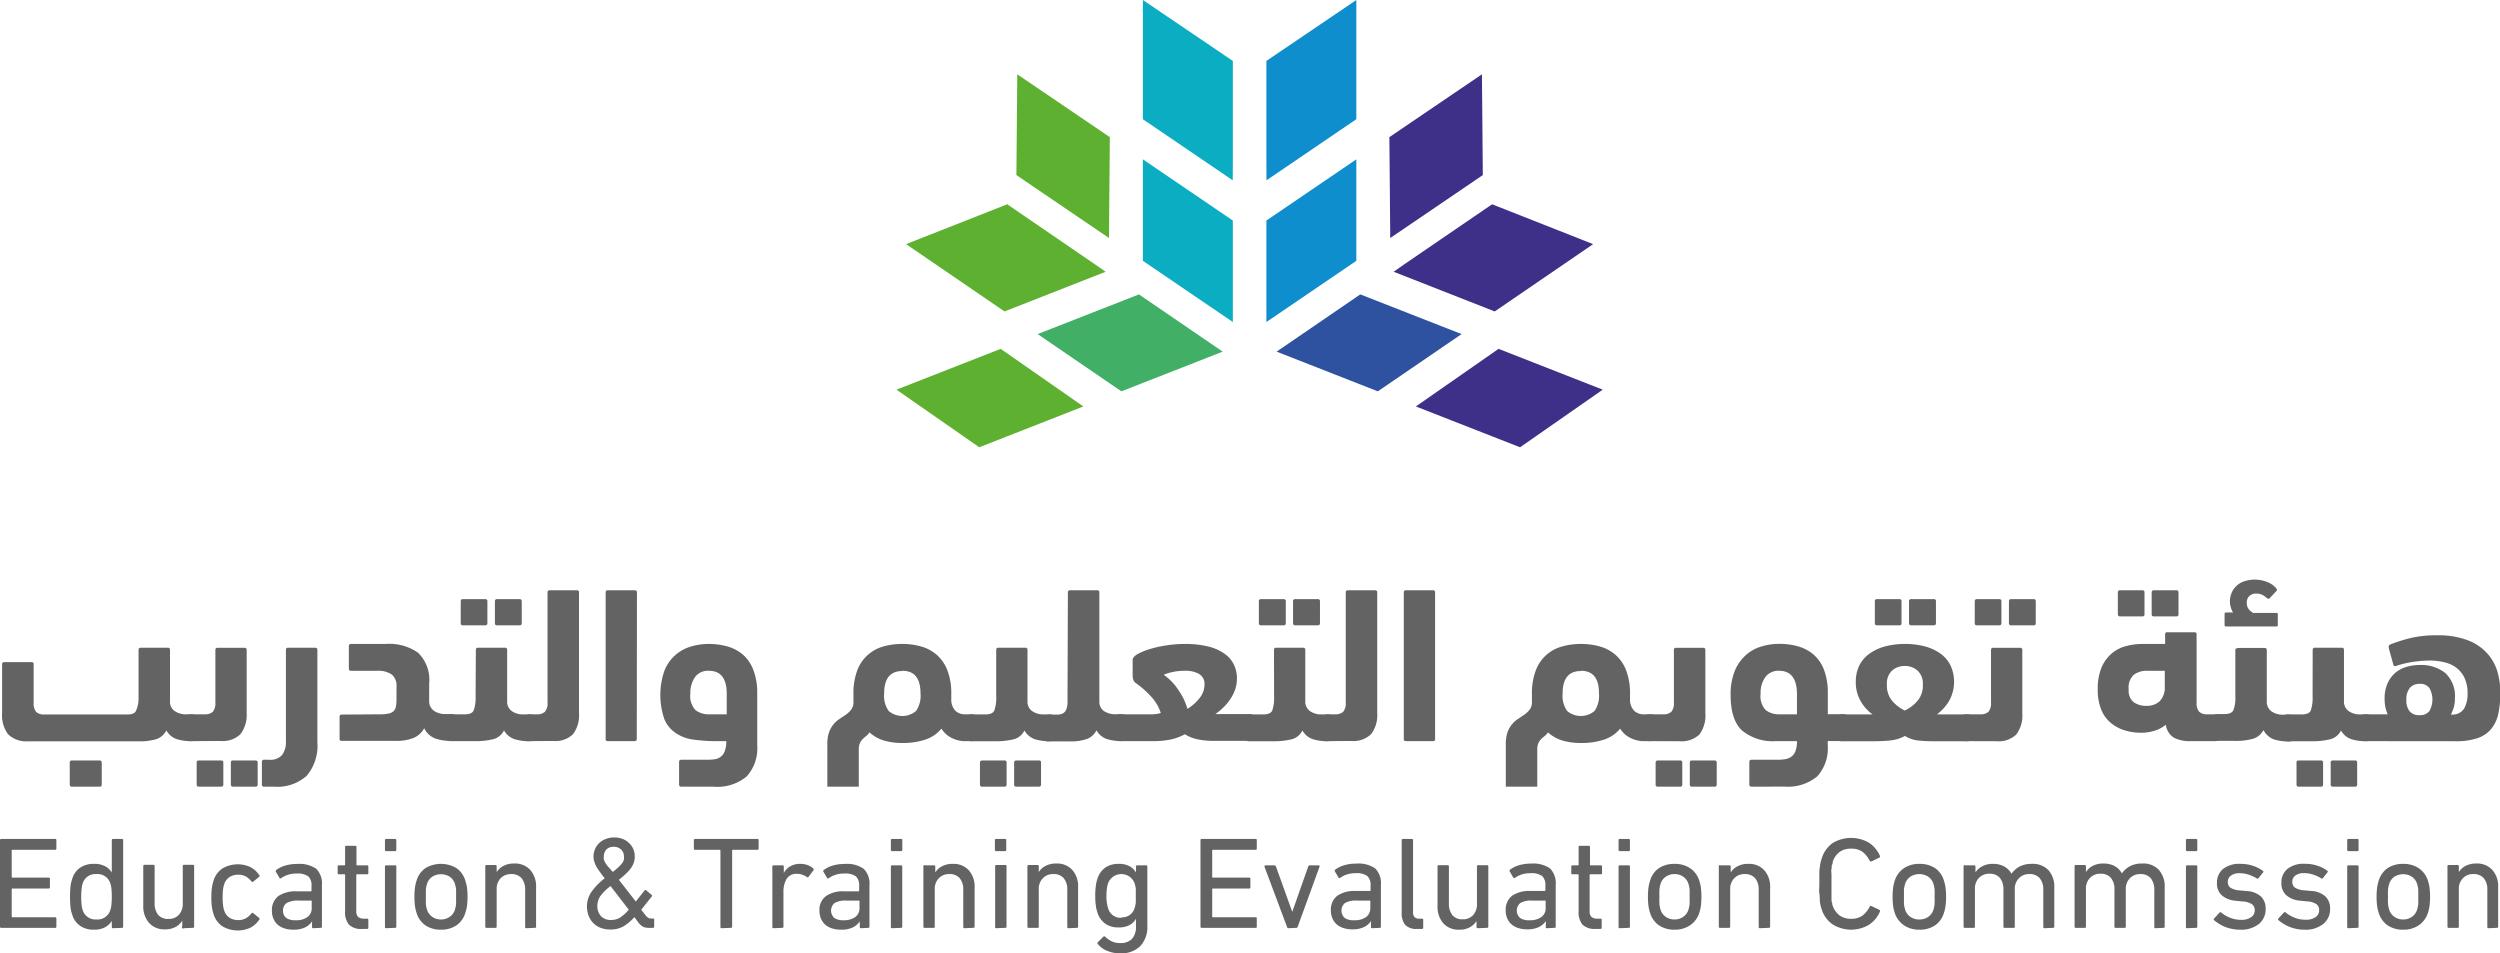 <svg id="Layer_1" data-name="Layer 1" xmlns="http://www.w3.org/2000/svg" viewBox="0 0 286.01 109.06"><defs><style>.cls-1{fill:#3e3089;}.cls-2{fill:#0f8ecd;}.cls-3{fill:#2f52a0;}.cls-4{fill:#5eb130;}.cls-5{fill:#0badc2;}.cls-6{fill:#41af66;}.cls-7{fill:#646363;}</style></defs><title>logo</title><polygon class="cls-1" points="169.54 8.5 158.95 15.69 159.05 27.23 169.64 20.03 169.54 8.5"/><polygon class="cls-2" points="144.88 36.84 155.17 29.84 155.17 18.23 144.88 25.23 144.88 36.84"/><polygon class="cls-2" points="155.17 0 144.88 6.97 144.88 19.07 144.89 20.63 155.17 13.64 155.17 0"/><polygon class="cls-1" points="183.36 44.58 171.44 39.91 161.98 46.5 173.9 51.17 183.36 44.58"/><polygon class="cls-3" points="146.05 40.23 157.63 44.77 167.21 38.22 155.62 33.68 146.05 40.23"/><polygon class="cls-1" points="160.71 30.2 159.44 31.09 171 35.63 182.26 27.93 170.7 23.37 160.71 30.2"/><polygon class="cls-4" points="116.38 8.5 126.97 15.69 126.87 27.23 116.28 20.03 116.38 8.5"/><polygon class="cls-5" points="141.04 36.84 130.75 29.84 130.75 18.23 141.04 25.23 141.04 36.84"/><polygon class="cls-5" points="130.75 0 130.75 13.64 141.03 20.63 141.04 19.07 141.04 6.97 130.75 0"/><polygon class="cls-4" points="102.56 44.58 114.48 39.91 123.94 46.5 112.03 51.17 102.56 44.58"/><polygon class="cls-6" points="139.88 40.23 128.29 44.77 118.71 38.22 130.3 33.68 139.88 40.23"/><polygon class="cls-4" points="125.21 30.2 126.49 31.09 114.92 35.63 103.66 27.93 115.23 23.37 125.21 30.2"/><path class="cls-7" d="M28,84.36c0-.17.08-.26.25-.26h3.1c.17,0,.25.09.25.26v6a1.26,1.26,0,0,0,.55,1,2.31,2.31,0,0,0,1.38.36H34a.88.88,0,0,1,.76.35,2.06,2.06,0,0,1,.26,1.17c0,1-.34,1.55-1,1.55a5.53,5.53,0,0,1-1.65-.23,2.19,2.19,0,0,1-1.19-1,2,2,0,0,1-1.13,1,6.82,6.82,0,0,1-2.1.25H15.36A3,3,0,0,1,13.07,94a3.65,3.65,0,0,1-.68-2.43V86a.22.22,0,0,1,.25-.25h3.1A.22.22,0,0,1,16,86v4.39a1.53,1.53,0,0,0,.29,1.06,1.31,1.31,0,0,0,.93.29H26.7c.55,0,.89-.14,1-.41A3.42,3.42,0,0,0,28,89.82ZM20.38,100c-.17,0-.25-.09-.25-.26V97.25a.22.22,0,0,1,.25-.25h3.15c.17,0,.26.08.26.25v2.49a.23.23,0,0,1-.26.26Z" transform="translate(-12.15 -10)"/><path class="cls-7" d="M34,94.79a.91.91,0,0,1-.77-.32A1.84,1.84,0,0,1,33,93.34q0-1.62,1-1.62h1.57a1.31,1.31,0,0,0,.93-.29,1.53,1.53,0,0,0,.29-1.06v-6c0-.17.08-.26.25-.26h3.07a.23.23,0,0,1,.26.26v7.23A3.6,3.6,0,0,1,39.65,94a2.94,2.94,0,0,1-2.28.77ZM34.9,100a.23.23,0,0,1-.25-.26V97.25A.22.22,0,0,1,34.9,97h2.54c.17,0,.26.08.26.25v2.49a.23.23,0,0,1-.26.26Zm3.91,0c-.17,0-.25-.09-.25-.26V97.25a.22.22,0,0,1,.25-.25h2.57a.22.22,0,0,1,.25.25v2.49c0,.17-.08.26-.25.26Z" transform="translate(-12.15 -10)"/><path class="cls-7" d="M42.37,100a.23.23,0,0,1-.26-.26V97.18a.23.23,0,0,1,.26-.26h.56a1.82,1.82,0,0,0,1.48-.53,2.47,2.47,0,0,0,.45-1.62V84.36c0-.17.08-.26.25-.26h3.1c.17,0,.25.09.25.26V94.89a5.34,5.34,0,0,1-1.22,3.86,5,5,0,0,1-3.7,1.25Z" transform="translate(-12.15 -10)"/><path class="cls-7" d="M55.62,91.72a4.53,4.53,0,0,0,1-.09,1.17,1.17,0,0,0,.58-.29,1.09,1.09,0,0,0,.25-.53,4.75,4.75,0,0,0,.06-.82V88.62A1.69,1.69,0,0,0,57,87.19a2.73,2.73,0,0,0-1.71-.45H52.32c-.17,0-.26-.08-.26-.25V83.93a.23.23,0,0,1,.26-.26h4a5.69,5.69,0,0,1,3.65,1,4.32,4.32,0,0,1,1.28,3.54v2.11a1.31,1.31,0,0,0,.55,1,2.24,2.24,0,0,0,1.38.37h.56a.88.88,0,0,1,.76.35,2.07,2.07,0,0,1,.25,1.17c0,1-.34,1.55-1,1.55a5.27,5.27,0,0,1-1.82-.28,2.31,2.31,0,0,1-1.25-1.17,2.46,2.46,0,0,1-1.26,1.13,5.25,5.25,0,0,1-2,.32H51.25a.22.22,0,0,1-.25-.25V92a.22.22,0,0,1,.25-.25Z" transform="translate(-12.15 -10)"/><path class="cls-7" d="M66.59,84.36c0-.17.08-.26.25-.26h3.07a.23.23,0,0,1,.26.26v6a1.3,1.3,0,0,0,.54,1,2.24,2.24,0,0,0,1.38.37h.59a.88.88,0,0,1,.76.35,2.07,2.07,0,0,1,.25,1.17c0,1-.33,1.55-1,1.55A5.59,5.59,0,0,1,71,94.56a2.19,2.19,0,0,1-1.19-1,1.89,1.89,0,0,1-1.21,1,8.36,8.36,0,0,1-2.19.23H63.79a.89.89,0,0,1-.76-.32,2,2,0,0,1-.25-1.18A2.31,2.31,0,0,1,63,92.07a.88.88,0,0,1,.77-.35h1.58c.54,0,.88-.16,1-.47a4.33,4.33,0,0,0,.21-1.61Zm-1.48-2.82a.22.22,0,0,1-.25-.25V78.8c0-.17.08-.26.25-.26h2.54a.23.23,0,0,1,.26.26v2.49c0,.17-.09.25-.26.25Zm3.91,0a.22.22,0,0,1-.25-.25V78.8c0-.17.08-.26.25-.26h2.57c.17,0,.25.09.25.26v2.49a.22.22,0,0,1-.25.25Z" transform="translate(-12.15 -10)"/><path class="cls-7" d="M72.68,94.79a1.31,1.31,0,0,1-.76-.18.8.8,0,0,1-.26-.71,3.49,3.49,0,0,1,.07-.68,4.62,4.62,0,0,1,.17-.71,1.77,1.77,0,0,1,.31-.56.6.6,0,0,1,.47-.23h.89a1.27,1.27,0,0,0,.92-.29,1.48,1.48,0,0,0,.3-1.06V77.78a.22.22,0,0,1,.25-.25h3.1a.22.22,0,0,1,.25.25V91.59A3.6,3.6,0,0,1,77.7,94a2.91,2.91,0,0,1-2.28.77Z" transform="translate(-12.15 -10)"/><path class="cls-7" d="M85,94.54c0,.17-.09.25-.26.25H81.69a.22.22,0,0,1-.25-.25V77.78a.22.22,0,0,1,.25-.25h3.07c.17,0,.26.08.26.25Z" transform="translate(-12.15 -10)"/><path class="cls-7" d="M90.09,100c-.17,0-.25-.09-.25-.26V97.18c0-.17.08-.26.25-.26H93a6.36,6.36,0,0,0,.92-.06,1.4,1.4,0,0,0,1.15-.94,3.16,3.16,0,0,0,.17-1.13H94.18a18.75,18.75,0,0,1-2.73-.18,4.65,4.65,0,0,1-2-.75,3.57,3.57,0,0,1-1.3-1.6,8.51,8.51,0,0,1,0-5.49,4.63,4.63,0,0,1,3-2.79,6.88,6.88,0,0,1,2.07-.31,7.88,7.88,0,0,1,2.13.28,4.67,4.67,0,0,1,1.78.93,4.46,4.46,0,0,1,1.2,1.75,7.29,7.29,0,0,1,.45,2.73v5.91a4.78,4.78,0,0,1-1.21,3.56A5.24,5.24,0,0,1,93.8,100Zm3.15-13.26a1.84,1.84,0,0,0-1.57.71,3.14,3.14,0,0,0-.54,1.93,2.3,2.3,0,0,0,.6,1.87,2.48,2.48,0,0,0,1.56.47h2V89.26Q95.25,86.74,93.24,86.74Z" transform="translate(-12.15 -10)"/><path class="cls-7" d="M115.38,95a7.36,7.36,0,0,1-2.1-.28,4.15,4.15,0,0,1-1.66-.94,1.64,1.64,0,0,1-.38.43,3.17,3.17,0,0,0-.39.34,1.52,1.52,0,0,0-.32.46,1.65,1.65,0,0,0-.13.73V100h-3.6V95.17a4.05,4.05,0,0,1,.2-1.41,3.06,3.06,0,0,1,.52-.91,3,3,0,0,1,.69-.61l.71-.48a2.73,2.73,0,0,0,.58-.54,1.37,1.37,0,0,0,.29-.77c0-.15,0-.31,0-.48v-.54a7.46,7.46,0,0,1,.45-2.78,4.45,4.45,0,0,1,3-2.7,7.77,7.77,0,0,1,2.13-.28,7.88,7.88,0,0,1,2.13.28,4.66,4.66,0,0,1,1.79.94,4.49,4.49,0,0,1,1.23,1.76,7.25,7.25,0,0,1,.46,2.78c0,.12,0,.24,0,.35s0,.21,0,.31a1.79,1.79,0,0,0,.49,1.24,1.55,1.55,0,0,0,1.09.39h.71a.88.88,0,0,1,.76.35,2.07,2.07,0,0,1,.25,1.17c0,1-.34,1.55-1,1.55-.31,0-.62,0-.93,0a3.51,3.51,0,0,1-.91-.19,3.28,3.28,0,0,1-.85-.44,3,3,0,0,1-.74-.8,4,4,0,0,1-1.92,1.28A8.12,8.12,0,0,1,115.38,95Zm0-8.23c-1.39,0-2.08.86-2.08,2.57a3,3,0,0,0,.52,2,2.43,2.43,0,0,0,3.13,0,3.07,3.07,0,0,0,.51-2C117.46,87.6,116.77,86.74,115.38,86.74Z" transform="translate(-12.15 -10)"/><path class="cls-7" d="M126.12,84.36c0-.17.08-.26.25-.26h3.07a.23.23,0,0,1,.26.26v6a1.3,1.3,0,0,0,.54,1,2.24,2.24,0,0,0,1.38.37h.59a.88.88,0,0,1,.76.35,2.07,2.07,0,0,1,.25,1.17c0,1-.33,1.55-1,1.55a5.64,5.64,0,0,1-1.68-.23,2.19,2.19,0,0,1-1.19-1,1.89,1.89,0,0,1-1.21,1,8.36,8.36,0,0,1-2.19.23h-2.62a.9.9,0,0,1-.76-.32,2,2,0,0,1-.25-1.18,2.31,2.31,0,0,1,.24-1.22.88.88,0,0,1,.77-.35h1.58c.54,0,.88-.16,1-.47a4.33,4.33,0,0,0,.21-1.61ZM124.52,100a.23.23,0,0,1-.26-.26V97.25c0-.17.09-.25.26-.25h2.54a.22.22,0,0,1,.25.25v2.49a.23.23,0,0,1-.25.26Zm3.91,0a.23.23,0,0,1-.26-.26V97.25c0-.17.09-.25.26-.25H131a.22.22,0,0,1,.25.25v2.49c0,.17-.08.26-.25.26Z" transform="translate(-12.15 -10)"/><path class="cls-7" d="M134.32,77.78a.22.22,0,0,1,.25-.25h3.1a.22.22,0,0,1,.25.25V90.35a1.29,1.29,0,0,0,.53,1,2.34,2.34,0,0,0,1.4.36h.58a.9.9,0,0,1,.77.35,2.16,2.16,0,0,1,.25,1.17c0,1-.34,1.55-1,1.55a5.52,5.52,0,0,1-1.67-.23,2.15,2.15,0,0,1-1.19-1,2,2,0,0,1-1.11,1,5.79,5.79,0,0,1-2,.27h-2.28a1.31,1.31,0,0,1-.76-.18.8.8,0,0,1-.26-.71,3.49,3.49,0,0,1,.07-.68,4.62,4.62,0,0,1,.17-.71,1.77,1.77,0,0,1,.31-.56.6.6,0,0,1,.47-.23h.89a1.32,1.32,0,0,0,.68-.15.87.87,0,0,0,.37-.45,2.3,2.3,0,0,0,.14-.72q0-.44,0-1Z" transform="translate(-12.15 -10)"/><path class="cls-7" d="M147.7,83.67a11,11,0,0,1,2.67.29,5.48,5.48,0,0,1,1.87.83,3.23,3.23,0,0,1,1.08,1.26,3.56,3.56,0,0,1,.34,1.56,3.92,3.92,0,0,1-.21,1.29,5,5,0,0,1-.58,1.13,5.17,5.17,0,0,1-.8.94,6.9,6.9,0,0,1-.87.72,5.3,5.3,0,0,0,.57,0H155a.82.82,0,0,1,.74.34,2.22,2.22,0,0,1,.23,1.16,2,2,0,0,1-.27,1.25.85.85,0,0,1-.7.32h-4a8.86,8.86,0,0,1-1.74-.16A4.58,4.58,0,0,1,147.7,94a5.74,5.74,0,0,1-1.78.63,9.84,9.84,0,0,1-1.68.16h-3.83a.9.9,0,0,1-.74-.28,2.06,2.06,0,0,1-.23-1.19,3.12,3.12,0,0,1,.19-1.16.77.77,0,0,1,.78-.44h2.66l.93,0a3.7,3.7,0,0,0,.95-.15,5,5,0,0,0-1.14-1.91,10.41,10.41,0,0,0-1.73-1.52.78.78,0,0,1-.27-.36,1.67,1.67,0,0,1-.08-.6V85.5c0-.22.18-.44.53-.65a6.93,6.93,0,0,1,1.39-.58,12.61,12.61,0,0,1,1.91-.43A13.93,13.93,0,0,1,147.7,83.67Zm.27,7.44a5.12,5.12,0,0,0,1.41-1.24,2.5,2.5,0,0,0,.57-1.55,1.32,1.32,0,0,0-.59-1.2,3.11,3.11,0,0,0-1.66-.38,6.33,6.33,0,0,0-1.53.17,4.78,4.78,0,0,0-.89.29A6.17,6.17,0,0,1,147,89,7,7,0,0,1,148,91.11Z" transform="translate(-12.15 -10)"/><path class="cls-7" d="M157.9,84.36c0-.17.08-.26.25-.26h3.08a.23.23,0,0,1,.25.26v6a1.31,1.31,0,0,0,.55,1,2.24,2.24,0,0,0,1.38.37H164a.88.88,0,0,1,.76.35,2.06,2.06,0,0,1,.26,1.17c0,1-.34,1.55-1,1.55a5.52,5.52,0,0,1-1.67-.23,2.2,2.2,0,0,1-1.2-1,1.89,1.89,0,0,1-1.2,1,8.5,8.5,0,0,1-2.2.23h-2.61a.89.89,0,0,1-.76-.32,2,2,0,0,1-.26-1.18,2.31,2.31,0,0,1,.24-1.22.89.89,0,0,1,.78-.35h1.57c.54,0,.88-.16,1-.47a4.6,4.6,0,0,0,.2-1.61Zm-1.47-2.82c-.17,0-.26-.08-.26-.25V78.8a.23.23,0,0,1,.26-.26H159a.23.23,0,0,1,.25.26v2.49a.22.22,0,0,1-.25.25Zm3.91,0c-.17,0-.26-.08-.26-.25V78.8a.23.23,0,0,1,.26-.26h2.56a.23.23,0,0,1,.26.26v2.49c0,.17-.09.25-.26.25Z" transform="translate(-12.15 -10)"/><path class="cls-7" d="M164,94.79a1.33,1.33,0,0,1-.76-.18c-.17-.11-.25-.35-.25-.71a4.37,4.37,0,0,1,.06-.68,3.69,3.69,0,0,1,.18-.71,1.76,1.76,0,0,1,.3-.56.61.61,0,0,1,.47-.23h.89a1.31,1.31,0,0,0,.93-.29,1.53,1.53,0,0,0,.29-1.06V77.78a.22.22,0,0,1,.25-.25h3.1a.22.22,0,0,1,.25.25V91.59A3.6,3.6,0,0,1,169,94a2.94,2.94,0,0,1-2.28.77Z" transform="translate(-12.15 -10)"/><path class="cls-7" d="M176.33,94.54a.22.22,0,0,1-.25.25H173a.22.22,0,0,1-.25-.25V77.78a.22.22,0,0,1,.25-.25h3.08a.22.22,0,0,1,.25.25Z" transform="translate(-12.15 -10)"/><path class="cls-7" d="M193,95a7.36,7.36,0,0,1-2.1-.28,4.22,4.22,0,0,1-1.66-.94,1.48,1.48,0,0,1-.38.43,4.13,4.13,0,0,0-.39.34,1.52,1.52,0,0,0-.32.46,1.8,1.8,0,0,0-.13.73V100h-3.6V95.17a4.3,4.3,0,0,1,.2-1.41,3.06,3.06,0,0,1,.52-.91,3,3,0,0,1,.69-.61l.71-.48a2.73,2.73,0,0,0,.58-.54,1.37,1.37,0,0,0,.29-.77c0-.15,0-.31,0-.48v-.54a7.25,7.25,0,0,1,.46-2.78,4.49,4.49,0,0,1,1.23-1.76,4.59,4.59,0,0,1,1.79-.94,7.77,7.77,0,0,1,2.13-.28,7.88,7.88,0,0,1,2.13.28,4.66,4.66,0,0,1,1.79.94,4.49,4.49,0,0,1,1.23,1.76,7.25,7.25,0,0,1,.46,2.78c0,.12,0,.24,0,.35s0,.21,0,.31a1.79,1.79,0,0,0,.49,1.24,1.55,1.55,0,0,0,1.09.39h.71a.88.88,0,0,1,.76.35,2.07,2.07,0,0,1,.25,1.17c0,1-.33,1.55-1,1.55-.31,0-.61,0-.93,0a3.51,3.51,0,0,1-.91-.19,3.28,3.28,0,0,1-.85-.44,3,3,0,0,1-.74-.8,4,4,0,0,1-1.92,1.28A8.12,8.12,0,0,1,193,95Zm0-8.23c-1.39,0-2.08.86-2.08,2.57a3,3,0,0,0,.52,2,2.43,2.43,0,0,0,3.13,0,3.07,3.07,0,0,0,.51-2C195.09,87.6,194.4,86.74,193,86.74Z" transform="translate(-12.15 -10)"/><path class="cls-7" d="M200.88,94.79a.89.89,0,0,1-.76-.32,1.83,1.83,0,0,1-.26-1.13q0-1.62,1-1.62h1.57a1.29,1.29,0,0,0,.93-.29,1.53,1.53,0,0,0,.29-1.06v-6a.23.23,0,0,1,.26-.26H207c.17,0,.25.09.25.26v7.23a3.65,3.65,0,0,1-.68,2.43,3,3,0,0,1-2.29.77Zm.94,5.21a.23.23,0,0,1-.26-.26V97.25c0-.17.09-.25.26-.25h2.54a.22.22,0,0,1,.25.25v2.49c0,.17-.08.26-.25.26Zm3.91,0a.23.23,0,0,1-.26-.26V97.25c0-.17.09-.25.26-.25h2.56c.17,0,.26.08.26.25v2.49a.23.23,0,0,1-.26.26Z" transform="translate(-12.15 -10)"/><path class="cls-7" d="M212.53,100c-.17,0-.25-.09-.25-.26V97.18c0-.17.08-.26.25-.26h2.92a5.35,5.35,0,0,0,1-.08,1.67,1.67,0,0,0,.7-.32,1.4,1.4,0,0,0,.43-.65,3.26,3.26,0,0,0,.15-1.08h-2.43a5.55,5.55,0,0,1-3.82-1.19c-.89-.8-1.34-2.16-1.34-4.09a7.12,7.12,0,0,1,.47-2.74,4.83,4.83,0,0,1,1.25-1.8,4.55,4.55,0,0,1,1.77-1,6.88,6.88,0,0,1,2.07-.31,7.9,7.9,0,0,1,2.14.28,4.7,4.7,0,0,1,1.77.93,4.38,4.38,0,0,1,1.21,1.75,7.51,7.51,0,0,1,.44,2.73v2.36h1.73c.68,0,1,.51,1,1.52a2.19,2.19,0,0,1-.24,1.26,1,1,0,0,1-.77.29h-1.73v.48a4.77,4.77,0,0,1-1.2,3.56,5.26,5.26,0,0,1-3.77,1.17Zm3.15-13.26a1.85,1.85,0,0,0-1.56.71,3.07,3.07,0,0,0-.55,1.93,2.3,2.3,0,0,0,.6,1.87,2.48,2.48,0,0,0,1.56.47h2V89.26C217.68,87.58,217,86.74,215.68,86.74Z" transform="translate(-12.15 -10)"/><path class="cls-7" d="M230.07,83.67a8.87,8.87,0,0,1,2.34.29,5.59,5.59,0,0,1,1.77.84,3.61,3.61,0,0,1,1.13,1.36,4.48,4.48,0,0,1-.16,4,5,5,0,0,1-1.42,1.57,2.77,2.77,0,0,1,.42,0h3a.93.93,0,0,1,.76.32,2,2,0,0,1,.25,1.2,2.22,2.22,0,0,1-.24,1.21.87.87,0,0,1-.77.34h-3.79a15.64,15.64,0,0,1-1.72-.08,3.42,3.42,0,0,1-1.55-.53,4.37,4.37,0,0,1-1.79.53c-.64.06-1.2.08-1.69.08h-3.68a.9.9,0,0,1-.78-.35,2.31,2.31,0,0,1-.24-1.22,2.11,2.11,0,0,1,.24-1.16.89.89,0,0,1,.78-.34h3.45A4.65,4.65,0,0,1,225,90.18a4.25,4.25,0,0,1-.54-2.14,4.3,4.3,0,0,1,.39-1.88A3.7,3.7,0,0,1,226,84.8a5.54,5.54,0,0,1,1.78-.84A8.79,8.79,0,0,1,230.07,83.67Zm-3.17-2.13c-.17,0-.26-.08-.26-.25V78.8a.23.23,0,0,1,.26-.26h2.54c.17,0,.25.09.25.26v2.49a.22.22,0,0,1-.25.25Zm3.17,4.65a2.17,2.17,0,0,0-1.43.5,2,2,0,0,0-.62,1.63,2.74,2.74,0,0,0,.6,1.86,4.49,4.49,0,0,0,1.45,1.11,4.49,4.49,0,0,0,1.45-1.11,2.69,2.69,0,0,0,.61-1.86,2,2,0,0,0-.64-1.63A2.18,2.18,0,0,0,230.07,86.19Zm.74-4.65c-.17,0-.26-.08-.26-.25V78.8a.23.23,0,0,1,.26-.26h2.56a.23.23,0,0,1,.26.26v2.49c0,.17-.09.25-.26.25Z" transform="translate(-12.15 -10)"/><path class="cls-7" d="M237.16,94.79a.91.91,0,0,1-.77-.32,1.84,1.84,0,0,1-.25-1.13q0-1.62,1-1.62h1.57a1.31,1.31,0,0,0,.93-.29,1.53,1.53,0,0,0,.29-1.06v-6c0-.17.08-.26.25-.26h3.07a.23.23,0,0,1,.26.26v7.23a3.6,3.6,0,0,1-.69,2.43,2.94,2.94,0,0,1-2.28.77Zm1.16-13.25a.22.22,0,0,1-.25-.25V78.8c0-.17.08-.26.25-.26h2.54a.23.23,0,0,1,.26.26v2.49c0,.17-.09.25-.26.25Zm3.91,0a.22.22,0,0,1-.25-.25V78.8c0-.17.08-.26.25-.26h2.57c.17,0,.25.09.25.26v2.49a.22.22,0,0,1-.25.25Z" transform="translate(-12.15 -10)"/><path class="cls-7" d="M259.85,83.67V82.58a.22.22,0,0,1,.25-.25h3.1a.22.22,0,0,1,.25.25v7.79a1.48,1.48,0,0,0,.3,1.06,1.27,1.27,0,0,0,.92.29h.79c.68,0,1,.52,1,1.55a2.11,2.11,0,0,1-.24,1.2.91.91,0,0,1-.78.32h-2.64a4,4,0,0,1-1.94-.39,2.06,2.06,0,0,1-.93-1.49,3.65,3.65,0,0,1-1.29.69,5.28,5.28,0,0,1-1.55.23,6.55,6.55,0,0,1-1.89-.28,4.56,4.56,0,0,1-1.59-.87,3.82,3.82,0,0,1-1.08-1.52,5.94,5.94,0,0,1-.39-2.28,6.38,6.38,0,0,1,.44-2.53,4.35,4.35,0,0,1,1.17-1.6,4.17,4.17,0,0,1,1.65-.84,7.53,7.53,0,0,1,1.89-.24Zm-5.15-3.15c-.17,0-.26-.08-.26-.25V77.78c0-.17.09-.25.26-.25h2.54a.22.22,0,0,1,.25.25v2.49a.22.22,0,0,1-.25.25Zm3,10.23a2.14,2.14,0,0,0,1.54-.54,2.29,2.29,0,0,0,.57-1.71V86.74h-2a2.48,2.48,0,0,0-1.55.46,2,2,0,0,0-.58,1.68,1.68,1.68,0,0,0,.58,1.46A2.45,2.45,0,0,0,257.74,90.75Zm.87-10.23c-.17,0-.26-.08-.26-.25V77.78c0-.17.09-.25.26-.25h2.56a.22.22,0,0,1,.25.25v2.49a.22.22,0,0,1-.25.25Z" transform="translate(-12.15 -10)"/><path class="cls-7" d="M271.1,93.52a2,2,0,0,1-1.2,1,7.33,7.33,0,0,1-2.13.24h-2a1.41,1.41,0,0,1-.76-.16c-.17-.11-.26-.35-.26-.73a4.64,4.64,0,0,1,.06-.71,3.2,3.2,0,0,1,.17-.71,1.77,1.77,0,0,1,.33-.54.67.67,0,0,1,.51-.22h.84c.52,0,.86-.15,1-.44a3.93,3.93,0,0,0,.22-1.59V84.36c0-.14.12-.21.37-.23l.64,0h2.34c.17,0,.25.09.25.26v6a1.34,1.34,0,0,0,.55,1,2.24,2.24,0,0,0,1.38.37H274a.9.9,0,0,1,.76.35,2.07,2.07,0,0,1,.25,1.17c0,1-.34,1.55-1,1.55a5.54,5.54,0,0,1-1.68-.23A2.19,2.19,0,0,1,271.1,93.52Zm-3.48-13.45a2.58,2.58,0,0,1-.25-.56,2.16,2.16,0,0,1-.11-.71,2.52,2.52,0,0,1,.17-.9,2.19,2.19,0,0,1,.51-.8,2.32,2.32,0,0,1,.88-.57,3.84,3.84,0,0,1,2.77.08,2.39,2.39,0,0,1,1,.74.17.17,0,0,1,0,.25l-.81.87c-.07.07-.15,0-.23,0a2.9,2.9,0,0,0-.57-.41,1.54,1.54,0,0,0-.7-.15,1.08,1.08,0,0,0-.8.28,1,1,0,0,0-.29.76,1.16,1.16,0,0,0,.22.74,2,2,0,0,0,.51.43h2.67q.15,0,.15.18v1.19q0,.18-.15.18h-5.79q-.15,0-.15-.18V80.25q0-.18.15-.18Z" transform="translate(-12.15 -10)"/><path class="cls-7" d="M276.73,84.36a.23.23,0,0,1,.26-.26h3.07c.17,0,.25.09.25.26v6a1.31,1.31,0,0,0,.55,1,2.24,2.24,0,0,0,1.38.37h.59a.9.9,0,0,1,.76.35,2.16,2.16,0,0,1,.25,1.17c0,1-.34,1.55-1,1.55a5.54,5.54,0,0,1-1.68-.23,2.15,2.15,0,0,1-1.19-1,1.91,1.91,0,0,1-1.21,1,8.44,8.44,0,0,1-2.2.23h-2.61a.89.89,0,0,1-.76-.32,2,2,0,0,1-.26-1.18,2.31,2.31,0,0,1,.24-1.22.9.9,0,0,1,.78-.35h1.57c.54,0,.88-.16,1-.47a4.6,4.6,0,0,0,.2-1.61ZM275.13,100c-.17,0-.25-.09-.25-.26V97.25a.22.22,0,0,1,.25-.25h2.54a.22.22,0,0,1,.25.25v2.49c0,.17-.08.26-.25.26Zm3.91,0c-.17,0-.25-.09-.25-.26V97.25A.22.22,0,0,1,279,97h2.57a.22.22,0,0,1,.25.25v2.49c0,.17-.08.26-.25.26Z" transform="translate(-12.15 -10)"/><path class="cls-7" d="M282.83,94.79a.9.9,0,0,1-.77-.34,2,2,0,0,1-.25-1.16,2.25,2.25,0,0,1,.24-1.2.85.85,0,0,1,.78-.37h2.48a4.28,4.28,0,0,1-.35-1.78,4.14,4.14,0,0,1,.34-1.77,3.32,3.32,0,0,1,2.15-1.87,5.13,5.13,0,0,1,1.47-.22,4.44,4.44,0,0,1,3,.93A3.64,3.64,0,0,1,293,89.94a3.37,3.37,0,0,1-.13,1,6.05,6.05,0,0,1-.32.8,1.56,1.56,0,0,0,1.52-.7,3.46,3.46,0,0,0,.38-1.71,4,4,0,0,0-.32-1.7,3,3,0,0,0-.88-1.17,3.58,3.58,0,0,0-1.37-.67,6.6,6.6,0,0,0-1.77-.22,12.8,12.8,0,0,0-1.81.14,11.78,11.78,0,0,0-1.87.42,1.23,1.23,0,0,1-.25.08.18.18,0,0,1-.21-.13l-.53-1.91a.66.66,0,0,1,0-.26c0-.08.07-.14.19-.19a17.59,17.59,0,0,1,2.45-.76,12.64,12.64,0,0,1,2.86-.28,9.51,9.51,0,0,1,3.54.57,5.75,5.75,0,0,1,2.23,1.51,5.38,5.38,0,0,1,1.16,2.1,8.78,8.78,0,0,1,.33,2.39,11.28,11.28,0,0,1-.25,2.48,4.07,4.07,0,0,1-.86,1.74,3.53,3.53,0,0,1-1.57,1,7.65,7.65,0,0,1-2.42.33Zm6.11-6.55a1.36,1.36,0,0,0-1.1.47,2,2,0,0,0-.39,1.33,2,2,0,0,0,.35,1.31,1.38,1.38,0,0,0,1,.47h.28a1.31,1.31,0,0,0,1-.47,2.67,2.67,0,0,0,0-2.64A1.28,1.28,0,0,0,288.94,88.24Z" transform="translate(-12.15 -10)"/><path class="cls-7" d="M12.15,106.13a.13.13,0,0,1,.15-.15h6.15a.13.13,0,0,1,.15.15v.94a.13.13,0,0,1-.15.15H13.58a.08.08,0,0,0-.09.09v3a.08.08,0,0,0,.09.09h4.13a.13.13,0,0,1,.15.15v.94c0,.11-.05.16-.15.16H13.58a.08.08,0,0,0-.09.09v3.11a.08.08,0,0,0,.09.09h4.87a.13.13,0,0,1,.15.15V116a.13.13,0,0,1-.15.15H12.3a.13.13,0,0,1-.15-.15Z" transform="translate(-12.15 -10)"/><path class="cls-7" d="M25.09,116.19a.13.13,0,0,1-.15-.15v-.69h0a2,2,0,0,1-.75.72,2.55,2.55,0,0,1-1.3.29,2.69,2.69,0,0,1-1.57-.44,2.34,2.34,0,0,1-.91-1.29,3.91,3.91,0,0,1-.2-.9,13,13,0,0,1,0-2.28,4,4,0,0,1,.2-.89,2.37,2.37,0,0,1,.9-1.29,2.73,2.73,0,0,1,1.58-.44,2.56,2.56,0,0,1,1.3.28,1.91,1.91,0,0,1,.75.71h0v-3.69a.13.13,0,0,1,.15-.15h1a.13.13,0,0,1,.15.15V116a.13.13,0,0,1-.15.15Zm-1.91-1a1.53,1.53,0,0,0,1.6-1.1,2.44,2.44,0,0,0,.12-.61,9.92,9.92,0,0,0,0-1.78,2.53,2.53,0,0,0-.12-.61,1.52,1.52,0,0,0-1.6-1.09,1.52,1.52,0,0,0-1.58,1.09,3.11,3.11,0,0,0-.12.66,8.95,8.95,0,0,0,0,1.69,3,3,0,0,0,.12.65A1.53,1.53,0,0,0,23.18,115.19Z" transform="translate(-12.15 -10)"/><path class="cls-7" d="M33.19,116.19A.13.13,0,0,1,33,116v-.67h0a2.06,2.06,0,0,1-.77.72,2.41,2.41,0,0,1-1.19.27,2.32,2.32,0,0,1-1.84-.74,2.89,2.89,0,0,1-.66-2v-4.49a.13.13,0,0,1,.15-.15h1a.13.13,0,0,1,.15.15v4.19a2.13,2.13,0,0,0,.39,1.37,1.48,1.48,0,0,0,1.21.48,1.54,1.54,0,0,0,1.18-.48,1.88,1.88,0,0,0,.44-1.3v-4.26a.13.13,0,0,1,.15-.15h1a.13.13,0,0,1,.15.15V116a.13.13,0,0,1-.15.15Z" transform="translate(-12.15 -10)"/><path class="cls-7" d="M36.33,112.59a8,8,0,0,1,.06-1,4.66,4.66,0,0,1,.17-.77,2.6,2.6,0,0,1,1-1.44,3.45,3.45,0,0,1,3.24-.18,2.82,2.82,0,0,1,1,.9.14.14,0,0,1,0,.21l-.66.54a.14.14,0,0,1-.21,0,2.33,2.33,0,0,0-.66-.58,1.76,1.76,0,0,0-.88-.2,1.82,1.82,0,0,0-1,.28,1.54,1.54,0,0,0-.6.85,2.92,2.92,0,0,0-.13.63,8.63,8.63,0,0,0,0,1.66,2.9,2.9,0,0,0,.13.64,1.54,1.54,0,0,0,.6.85,1.82,1.82,0,0,0,1,.28,1.76,1.76,0,0,0,.88-.2,2.33,2.33,0,0,0,.66-.58.14.14,0,0,1,.21,0l.66.54a.14.14,0,0,1,0,.21,2.82,2.82,0,0,1-1,.9,3.45,3.45,0,0,1-3.24-.18,2.6,2.6,0,0,1-1-1.44,4.66,4.66,0,0,1-.17-.77A8.1,8.1,0,0,1,36.33,112.59Z" transform="translate(-12.15 -10)"/><path class="cls-7" d="M48,116.19a.13.13,0,0,1-.15-.15v-.63h0a2,2,0,0,1-.78.68,3,3,0,0,1-1.35.27,3.32,3.32,0,0,1-1-.14,2.12,2.12,0,0,1-.76-.4,1.82,1.82,0,0,1-.51-.68,2.13,2.13,0,0,1-.19-.94,2,2,0,0,1,.74-1.69,3.49,3.49,0,0,1,2.07-.54h1.63c.07,0,.09,0,.09-.09v-.53a1.41,1.41,0,0,0-.36-1.08,2.06,2.06,0,0,0-1.36-.33,3,3,0,0,0-1,.15,2.62,2.62,0,0,0-.73.36c-.09.07-.16.07-.21,0l-.4-.69a.17.17,0,0,1,0-.21,3.25,3.25,0,0,1,1-.51,4.75,4.75,0,0,1,1.43-.2,3.38,3.38,0,0,1,2.18.56,2.41,2.41,0,0,1,.64,1.89V116a.13.13,0,0,1-.15.15Zm-2-.91a2.17,2.17,0,0,0,1.33-.37,1.24,1.24,0,0,0,.48-1v-.79c0-.06,0-.09-.09-.09H46.32a2.55,2.55,0,0,0-1.37.28,1,1,0,0,0-.42.89,1,1,0,0,0,.4.84A1.86,1.86,0,0,0,46,115.28Z" transform="translate(-12.15 -10)"/><path class="cls-7" d="M53.57,116.27a1.93,1.93,0,0,1-1.5-.49,2.24,2.24,0,0,1-.44-1.56v-4.11a.08.08,0,0,0-.09-.09h-.6c-.11,0-.16,0-.16-.15v-.72c0-.1,0-.15.16-.15h.6a.08.08,0,0,0,.09-.09v-2a.13.13,0,0,1,.15-.15h1a.13.13,0,0,1,.15.15v2A.08.08,0,0,0,53,109h1.14a.13.13,0,0,1,.15.15v.72a.13.13,0,0,1-.15.15H53a.08.08,0,0,0-.09.09v4.07a.94.94,0,0,0,.22.73,1.07,1.07,0,0,0,.7.19h.31a.13.13,0,0,1,.15.15v.87a.13.13,0,0,1-.15.15Z" transform="translate(-12.15 -10)"/><path class="cls-7" d="M56.34,107.37a.13.13,0,0,1-.15-.15v-1.09a.13.13,0,0,1,.15-.15h1a.13.13,0,0,1,.15.15v1.09a.13.13,0,0,1-.15.15Zm0,8.82a.13.13,0,0,1-.15-.15v-6.89a.13.13,0,0,1,.15-.15h1a.13.13,0,0,1,.15.15V116a.13.13,0,0,1-.15.15Z" transform="translate(-12.15 -10)"/><path class="cls-7" d="M62.6,116.36a3.1,3.1,0,0,1-1.8-.51,2.69,2.69,0,0,1-1-1.43,4.8,4.8,0,0,1-.18-.79,9,9,0,0,1,0-2.08,4.92,4.92,0,0,1,.18-.78,2.67,2.67,0,0,1,1-1.44,3.47,3.47,0,0,1,3.59,0,2.66,2.66,0,0,1,1,1.44,4.94,4.94,0,0,1,.19.78,9,9,0,0,1,0,2.08,4.8,4.8,0,0,1-.19.79,2.67,2.67,0,0,1-1,1.43A3.09,3.09,0,0,1,62.6,116.36Zm0-1.17a1.72,1.72,0,0,0,1-.3,1.57,1.57,0,0,0,.6-.83,4.26,4.26,0,0,0,.13-.62c0-.22,0-.5,0-.85s0-.63,0-.84a4.26,4.26,0,0,0-.13-.62,1.57,1.57,0,0,0-.6-.83,1.9,1.9,0,0,0-2,0,1.57,1.57,0,0,0-.6.83,4.26,4.26,0,0,0-.13.62q0,.31,0,.84c0,.35,0,.63,0,.85a4.26,4.26,0,0,0,.13.62,1.57,1.57,0,0,0,.6.83A1.71,1.71,0,0,0,62.59,115.19Z" transform="translate(-12.15 -10)"/><path class="cls-7" d="M72.38,116.19a.13.13,0,0,1-.15-.15v-4.2a2.1,2.1,0,0,0-.4-1.36,1.49,1.49,0,0,0-1.21-.48,1.6,1.6,0,0,0-1.2.48,1.77,1.77,0,0,0-.45,1.28V116a.13.13,0,0,1-.15.15h-1a.13.13,0,0,1-.15-.15v-6.89a.13.13,0,0,1,.15-.15h1a.13.13,0,0,1,.15.15v.66h0a2,2,0,0,1,.77-.7,2.5,2.5,0,0,1,1.24-.28,2.34,2.34,0,0,1,1.84.74,2.83,2.83,0,0,1,.66,2V116a.13.13,0,0,1-.15.15Z" transform="translate(-12.15 -10)"/><path class="cls-7" d="M79.3,113.68a2.9,2.9,0,0,1,.48-1.59,7.13,7.13,0,0,1,1.55-1.61c-.23-.29-.42-.55-.58-.77a6.29,6.29,0,0,1-.4-.62,3,3,0,0,1-.22-.55,2,2,0,0,1-.08-.54,2.12,2.12,0,0,1,.18-.87,2,2,0,0,1,.49-.7,2.29,2.29,0,0,1,.74-.45,2.58,2.58,0,0,1,.94-.17,2.7,2.7,0,0,1,1,.17,2.32,2.32,0,0,1,.73.48,2,2,0,0,1,.48.7,2.13,2.13,0,0,1,.16.84,2,2,0,0,1-.1.65,2.29,2.29,0,0,1-.3.61,5,5,0,0,1-.56.65c-.23.22-.52.47-.86.74l1.94,2.49,1-1.27a.13.13,0,0,1,.21,0l.59.51a.13.13,0,0,1,0,.21l-1.18,1.49.5.64a1.19,1.19,0,0,0,.29.27.54.54,0,0,0,.31.09h.23a.13.13,0,0,1,.15.15V116a.13.13,0,0,1-.15.15h-.41a1.63,1.63,0,0,1-.72-.13,1.81,1.81,0,0,1-.59-.57l-.4-.53A5,5,0,0,1,83.44,116a3,3,0,0,1-1.45.34,3.19,3.19,0,0,1-1.15-.2,2.47,2.47,0,0,1-.84-.56,2.58,2.58,0,0,1-.52-.84A3.14,3.14,0,0,1,79.3,113.68Zm1.19-.07a1.69,1.69,0,0,0,.41,1.2,1.56,1.56,0,0,0,1.18.44,1.94,1.94,0,0,0,1-.27,4.4,4.4,0,0,0,1-.91L82,111.37a5.54,5.54,0,0,0-1.17,1.15A2,2,0,0,0,80.49,113.61Zm1.77-3.86c.28-.22.51-.42.69-.58a4.66,4.66,0,0,0,.4-.45,1.29,1.29,0,0,0,.18-.38,1.61,1.61,0,0,0,0-.37,1.06,1.06,0,0,0-.32-.78,1.17,1.17,0,0,0-.85-.31,1.1,1.1,0,0,0-.84.31,1.16,1.16,0,0,0-.29.8,1.13,1.13,0,0,0,0,.32,1.73,1.73,0,0,0,.15.36,5.35,5.35,0,0,0,.31.45Z" transform="translate(-12.15 -10)"/><path class="cls-7" d="M94.72,116.19a.13.13,0,0,1-.15-.15v-8.73a.08.08,0,0,0-.09-.09h-2.8a.13.13,0,0,1-.15-.15v-.94a.13.13,0,0,1,.15-.15h7.11a.13.13,0,0,1,.15.15v.94a.13.13,0,0,1-.15.15H96a.08.08,0,0,0-.09.09V116a.13.13,0,0,1-.15.15Z" transform="translate(-12.15 -10)"/><path class="cls-7" d="M100.66,116.19a.13.13,0,0,1-.15-.15v-6.89a.14.14,0,0,1,.16-.15h1a.13.13,0,0,1,.15.15v.73h0a1.94,1.94,0,0,1,.72-.76,2.25,2.25,0,0,1,1.19-.29,2.48,2.48,0,0,1,.82.14,2,2,0,0,1,.65.4.15.15,0,0,1,0,.21l-.55.74a.13.13,0,0,1-.21,0,2.37,2.37,0,0,0-.53-.26,1.83,1.83,0,0,0-.59-.09,1.29,1.29,0,0,0-1.18.58,2.89,2.89,0,0,0-.36,1.53V116a.13.13,0,0,1-.15.15Z" transform="translate(-12.15 -10)"/><path class="cls-7" d="M110.66,116.19a.13.13,0,0,1-.15-.15v-.63h0a2,2,0,0,1-.78.68,3,3,0,0,1-1.36.27,3.21,3.21,0,0,1-1-.14,2.17,2.17,0,0,1-.77-.4,2.06,2.06,0,0,1-.51-.68,2.28,2.28,0,0,1-.19-.94,1.94,1.94,0,0,1,.75-1.69,3.43,3.43,0,0,1,2.06-.54h1.64a.08.08,0,0,0,.09-.09v-.53a1.41,1.41,0,0,0-.36-1.08,2.07,2.07,0,0,0-1.37-.33,3,3,0,0,0-1,.15,2.7,2.7,0,0,0-.72.36c-.09.07-.16.07-.21,0l-.41-.69a.16.16,0,0,1,0-.21,3.25,3.25,0,0,1,1-.51,4.68,4.68,0,0,1,1.42-.2,3.34,3.34,0,0,1,2.18.56,2.41,2.41,0,0,1,.65,1.89V116a.13.13,0,0,1-.15.15Zm-2-.91a2.2,2.2,0,0,0,1.34-.37,1.24,1.24,0,0,0,.48-1v-.79a.08.08,0,0,0-.09-.09H109a2.53,2.53,0,0,0-1.37.28,1.13,1.13,0,0,0,0,1.73A1.86,1.86,0,0,0,108.66,115.28Z" transform="translate(-12.15 -10)"/><path class="cls-7" d="M114.22,107.37a.13.13,0,0,1-.15-.15v-1.09a.13.13,0,0,1,.15-.15h1c.11,0,.16,0,.16.15v1.09c0,.1-.05.15-.16.15Zm0,8.82a.13.13,0,0,1-.15-.15v-6.89a.13.13,0,0,1,.15-.15h1a.14.14,0,0,1,.15.15V116a.13.13,0,0,1-.15.15Z" transform="translate(-12.15 -10)"/><path class="cls-7" d="M122.5,116.19a.13.13,0,0,1-.15-.15v-4.2a2,2,0,0,0-.4-1.36,1.46,1.46,0,0,0-1.21-.48,1.57,1.57,0,0,0-1.19.48,1.73,1.73,0,0,0-.46,1.28V116a.13.13,0,0,1-.15.15h-1a.13.13,0,0,1-.15-.15v-6.89A.13.13,0,0,1,118,109h1a.13.13,0,0,1,.15.15v.66h0a1.92,1.92,0,0,1,.76-.7,2.54,2.54,0,0,1,1.25-.28,2.34,2.34,0,0,1,1.83.74,2.83,2.83,0,0,1,.66,2V116a.14.14,0,0,1-.16.15Z" transform="translate(-12.15 -10)"/><path class="cls-7" d="M126.12,107.37a.13.13,0,0,1-.15-.15v-1.09a.13.13,0,0,1,.15-.15h1a.13.13,0,0,1,.15.15v1.09a.13.13,0,0,1-.15.15Zm0,8.82A.13.13,0,0,1,126,116v-6.89a.13.13,0,0,1,.15-.15h1a.13.13,0,0,1,.15.15V116a.13.13,0,0,1-.15.15Z" transform="translate(-12.15 -10)"/><path class="cls-7" d="M134.4,116.19a.13.13,0,0,1-.15-.15v-4.2a2,2,0,0,0-.4-1.36,1.46,1.46,0,0,0-1.21-.48,1.57,1.57,0,0,0-1.19.48,1.73,1.73,0,0,0-.46,1.28V116a.13.13,0,0,1-.15.15h-1a.13.13,0,0,1-.15-.15v-6.89a.13.13,0,0,1,.15-.15h1a.13.13,0,0,1,.15.15v.66h0a1.92,1.92,0,0,1,.76-.7,2.54,2.54,0,0,1,1.25-.28,2.34,2.34,0,0,1,1.83.74,2.83,2.83,0,0,1,.66,2V116a.13.13,0,0,1-.15.15Z" transform="translate(-12.15 -10)"/><path class="cls-7" d="M140.25,119.06a3.54,3.54,0,0,1-1.45-.29,2.44,2.44,0,0,1-1.05-.77.14.14,0,0,1,0-.21l.62-.62a.14.14,0,0,1,.22,0,3,3,0,0,0,.77.53,2.12,2.12,0,0,0,.93.19,1.84,1.84,0,0,0,1.36-.47,2.09,2.09,0,0,0,.46-1.47v-.84h0a1.87,1.87,0,0,1-.73.72,2.55,2.55,0,0,1-1.27.27,2.52,2.52,0,0,1-1.53-.44,2.48,2.48,0,0,1-.89-1.3,4,4,0,0,1-.18-.83,7.89,7.89,0,0,1-.06-1.06,7.79,7.79,0,0,1,.06-1.06,3.93,3.93,0,0,1,.18-.84,2.48,2.48,0,0,1,.89-1.3,2.59,2.59,0,0,1,1.53-.44,2.55,2.55,0,0,1,1.27.27,1.87,1.87,0,0,1,.73.72h0v-.67a.13.13,0,0,1,.15-.15h1a.13.13,0,0,1,.15.15v6.73a3.2,3.2,0,0,1-.81,2.36A3.09,3.09,0,0,1,140.25,119.06Zm.18-4.11a1.48,1.48,0,0,0,1.53-1.09,3.33,3.33,0,0,0,.13-.6c0-.22,0-.48,0-.79s0-.58,0-.79a3.65,3.65,0,0,0-.13-.61,1.62,1.62,0,0,0-3.05,0,3.77,3.77,0,0,0-.13.62,6,6,0,0,0-.05.78,4.47,4.47,0,0,0,.18,1.39A1.48,1.48,0,0,0,140.43,115Z" transform="translate(-12.15 -10)"/><path class="cls-7" d="M149.49,106.13a.13.13,0,0,1,.15-.15h6.14c.11,0,.15,0,.15.15v.94c0,.1,0,.15-.15.15h-4.86a.08.08,0,0,0-.09.09v3a.08.08,0,0,0,.09.09h4.13a.13.13,0,0,1,.15.15v.94c0,.11,0,.16-.15.16h-4.13a.08.08,0,0,0-.09.09v3.11a.08.08,0,0,0,.09.09h4.86c.11,0,.15,0,.15.15V116c0,.1,0,.15-.15.15h-6.14a.13.13,0,0,1-.15-.15Z" transform="translate(-12.15 -10)"/><path class="cls-7" d="M159.57,116.19a.18.18,0,0,1-.18-.15l-2.58-6.89q0-.15.12-.15h1a.21.21,0,0,1,.2.15l1.86,5.17h0l1.82-5.17a.18.18,0,0,1,.18-.15h1q.17,0,.12.15L160.62,116a.18.18,0,0,1-.19.15Z" transform="translate(-12.15 -10)"/><path class="cls-7" d="M169.1,116.19A.13.13,0,0,1,169,116v-.63h0a2,2,0,0,1-.78.68,3,3,0,0,1-1.35.27,3.32,3.32,0,0,1-1-.14,2.12,2.12,0,0,1-.76-.4,1.82,1.82,0,0,1-.51-.68,2.13,2.13,0,0,1-.19-.94,2,2,0,0,1,.74-1.69,3.49,3.49,0,0,1,2.07-.54h1.64a.08.08,0,0,0,.09-.09v-.53a1.41,1.41,0,0,0-.36-1.08,2.09,2.09,0,0,0-1.37-.33,3,3,0,0,0-1,.15,2.7,2.7,0,0,0-.72.36c-.09.07-.16.07-.21,0l-.41-.69a.17.17,0,0,1,0-.21,3.25,3.25,0,0,1,1-.51,4.75,4.75,0,0,1,1.43-.2,3.36,3.36,0,0,1,2.18.56,2.41,2.41,0,0,1,.64,1.89V116a.13.13,0,0,1-.15.15Zm-2-.91a2.2,2.2,0,0,0,1.34-.37,1.24,1.24,0,0,0,.48-1v-.79a.08.08,0,0,0-.09-.09h-1.45a2.49,2.49,0,0,0-1.36.28,1.13,1.13,0,0,0,0,1.73A1.86,1.86,0,0,0,167.1,115.28Z" transform="translate(-12.15 -10)"/><path class="cls-7" d="M174.27,116.27a1.73,1.73,0,0,1-1.36-.46,2.12,2.12,0,0,1-.4-1.43v-8.25a.13.13,0,0,1,.15-.15h1a.13.13,0,0,1,.15.15v8.17a.88.88,0,0,0,.17.62.74.74,0,0,0,.55.18h.29a.13.13,0,0,1,.15.15v.87a.13.13,0,0,1-.15.15Z" transform="translate(-12.15 -10)"/><path class="cls-7" d="M181.22,116.19a.13.13,0,0,1-.15-.15v-.67h0a2.08,2.08,0,0,1-.78.72,2.41,2.41,0,0,1-1.19.27,2.34,2.34,0,0,1-1.84-.74,2.88,2.88,0,0,1-.65-2v-4.49a.13.13,0,0,1,.15-.15h1a.13.13,0,0,1,.15.15v4.19a2.13,2.13,0,0,0,.39,1.37,1.46,1.46,0,0,0,1.2.48,1.54,1.54,0,0,0,1.18-.48,1.83,1.83,0,0,0,.44-1.3v-4.26a.13.13,0,0,1,.15-.15h1a.14.14,0,0,1,.15.15V116a.14.14,0,0,1-.15.15Z" transform="translate(-12.15 -10)"/><path class="cls-7" d="M189.16,116.19A.13.13,0,0,1,189,116v-.63h0a2,2,0,0,1-.78.68,3,3,0,0,1-1.35.27,3.32,3.32,0,0,1-1-.14,2.12,2.12,0,0,1-.76-.4,1.82,1.82,0,0,1-.51-.68,2.13,2.13,0,0,1-.19-.94,2,2,0,0,1,.74-1.69,3.49,3.49,0,0,1,2.07-.54h1.64a.08.08,0,0,0,.09-.09v-.53a1.41,1.41,0,0,0-.36-1.08,2.09,2.09,0,0,0-1.37-.33,3,3,0,0,0-1,.15,2.7,2.7,0,0,0-.72.36c-.09.07-.16.07-.22,0l-.4-.69a.17.17,0,0,1,0-.21,3.25,3.25,0,0,1,1-.51,4.75,4.75,0,0,1,1.43-.2,3.36,3.36,0,0,1,2.18.56,2.41,2.41,0,0,1,.64,1.89V116a.13.13,0,0,1-.15.15Zm-2-.91a2.22,2.22,0,0,0,1.34-.37,1.24,1.24,0,0,0,.48-1v-.79a.08.08,0,0,0-.09-.09h-1.45a2.49,2.49,0,0,0-1.36.28,1.13,1.13,0,0,0,0,1.73A1.86,1.86,0,0,0,187.16,115.28Z" transform="translate(-12.15 -10)"/><path class="cls-7" d="M194.69,116.27a2,2,0,0,1-1.5-.49,2.29,2.29,0,0,1-.44-1.56v-4.11a.08.08,0,0,0-.09-.09h-.6a.13.13,0,0,1-.15-.15v-.72a.13.13,0,0,1,.15-.15h.6a.08.08,0,0,0,.09-.09v-2a.13.13,0,0,1,.15-.15h1a.13.13,0,0,1,.15.15v2a.08.08,0,0,0,.09.09h1.14a.13.13,0,0,1,.15.15v.72a.13.13,0,0,1-.15.15H194.1a.08.08,0,0,0-.09.09v4.07a.94.94,0,0,0,.22.73,1.08,1.08,0,0,0,.7.19h.31a.13.13,0,0,1,.15.15v.87a.13.13,0,0,1-.15.15Z" transform="translate(-12.15 -10)"/><path class="cls-7" d="M197.47,107.37a.13.13,0,0,1-.15-.15v-1.09a.13.13,0,0,1,.15-.15h1a.13.13,0,0,1,.15.15v1.09a.13.13,0,0,1-.15.15Zm0,8.82a.13.13,0,0,1-.15-.15v-6.89a.13.13,0,0,1,.15-.15h1a.13.13,0,0,1,.15.15V116a.13.13,0,0,1-.15.15Z" transform="translate(-12.15 -10)"/><path class="cls-7" d="M203.72,116.36a3.12,3.12,0,0,1-1.8-.51,2.67,2.67,0,0,1-1-1.43,4.8,4.8,0,0,1-.18-.79,9,9,0,0,1,0-2.08,4.92,4.92,0,0,1,.18-.78,2.66,2.66,0,0,1,1-1.44,3.2,3.2,0,0,1,1.8-.5,3.14,3.14,0,0,1,1.79.5,2.67,2.67,0,0,1,1.05,1.44,4.92,4.92,0,0,1,.18.78,9,9,0,0,1,0,2.08,4.8,4.8,0,0,1-.18.79,2.69,2.69,0,0,1-1.05,1.43A3.07,3.07,0,0,1,203.72,116.36Zm0-1.17a1.71,1.71,0,0,0,1-.3,1.57,1.57,0,0,0,.6-.83,4.26,4.26,0,0,0,.13-.62c0-.22,0-.5,0-.85s0-.63,0-.84a4.26,4.26,0,0,0-.13-.62,1.57,1.57,0,0,0-.6-.83,1.71,1.71,0,0,0-1-.3,1.76,1.76,0,0,0-1,.3,1.57,1.57,0,0,0-.6.83,3.24,3.24,0,0,0-.12.62,6.35,6.35,0,0,0,0,.84,6.61,6.61,0,0,0,0,.85,3.24,3.24,0,0,0,.12.62,1.57,1.57,0,0,0,.6.83A1.76,1.76,0,0,0,203.72,115.19Z" transform="translate(-12.15 -10)"/><path class="cls-7" d="M213.5,116.19a.13.13,0,0,1-.15-.15v-4.2a2,2,0,0,0-.4-1.36,1.49,1.49,0,0,0-1.21-.48,1.56,1.56,0,0,0-1.19.48,1.73,1.73,0,0,0-.46,1.28V116a.13.13,0,0,1-.15.15h-1a.13.13,0,0,1-.15-.15v-6.89A.13.13,0,0,1,209,109h1a.13.13,0,0,1,.15.15v.66h0a2,2,0,0,1,.77-.7,2.54,2.54,0,0,1,1.25-.28,2.34,2.34,0,0,1,1.83.74,2.83,2.83,0,0,1,.66,2V116a.13.13,0,0,1-.15.15Z" transform="translate(-12.15 -10)"/><path class="cls-7" d="M220.55,114a3.81,3.81,0,0,1-.13-.45,3.76,3.76,0,0,1-.08-.56c0-.22,0-.47-.05-.77s0-.67,0-1.08,0-.79,0-1.09,0-.56.05-.77a3.76,3.76,0,0,1,.08-.56,4.61,4.61,0,0,1,.13-.46,3.35,3.35,0,0,1,1.26-1.81,4.07,4.07,0,0,1,4.12-.06,3.35,3.35,0,0,1,1.29,1.53.14.14,0,0,1-.06.19l-.9.44c-.1,0-.17,0-.21-.08a3,3,0,0,0-.8-1,2.12,2.12,0,0,0-1.31-.38,2.16,2.16,0,0,0-1.35.39,2.34,2.34,0,0,0-.77,1.11c0,.11,0,.23-.08.35s0,.28-.06.47,0,.42,0,.69,0,.61,0,1,0,.73,0,1,0,.5,0,.69,0,.34.06.47,0,.25.08.35a2.34,2.34,0,0,0,.77,1.11,2.16,2.16,0,0,0,1.35.39,2.12,2.12,0,0,0,1.31-.38,3,3,0,0,0,.8-1c0-.1.11-.12.21-.07l.9.43a.15.15,0,0,1,.06.2,3.35,3.35,0,0,1-1.29,1.53,4,4,0,0,1-4.12-.07A3.27,3.27,0,0,1,220.55,114Z" transform="translate(-12.15 -10)"/><path class="cls-7" d="M231.75,116.36a3.07,3.07,0,0,1-1.79-.51,2.74,2.74,0,0,1-1.05-1.43,4.8,4.8,0,0,1-.18-.79,9,9,0,0,1,0-2.08,4.92,4.92,0,0,1,.18-.78,2.72,2.72,0,0,1,1.05-1.44,3.14,3.14,0,0,1,1.79-.5,3.17,3.17,0,0,1,1.8.5,2.66,2.66,0,0,1,1,1.44,4.92,4.92,0,0,1,.18.78,9,9,0,0,1,0,2.08,4.8,4.8,0,0,1-.18.79,2.67,2.67,0,0,1-1,1.43A3.1,3.1,0,0,1,231.75,116.36Zm0-1.17a1.72,1.72,0,0,0,1-.3,1.57,1.57,0,0,0,.6-.83,3.24,3.24,0,0,0,.12-.62,6.61,6.61,0,0,0,0-.85,6.35,6.35,0,0,0,0-.84,3.24,3.24,0,0,0-.12-.62,1.57,1.57,0,0,0-.6-.83,1.9,1.9,0,0,0-2.05,0,1.57,1.57,0,0,0-.6.83,4.26,4.26,0,0,0-.13.62q0,.31,0,.84c0,.35,0,.63,0,.85a4.26,4.26,0,0,0,.13.62,1.57,1.57,0,0,0,.6.83A1.71,1.71,0,0,0,231.75,115.19Z" transform="translate(-12.15 -10)"/><path class="cls-7" d="M246.06,116.19a.13.13,0,0,1-.15-.15v-4.2a2,2,0,0,0-.4-1.36,1.48,1.48,0,0,0-1.21-.48,1.55,1.55,0,0,0-1.18.48,1.7,1.7,0,0,0-.47,1.28V116a.13.13,0,0,1-.15.15h-1a.13.13,0,0,1-.15-.15v-4.2a2.1,2.1,0,0,0-.4-1.36,1.49,1.49,0,0,0-1.21-.48,1.6,1.6,0,0,0-1.2.48,1.77,1.77,0,0,0-.45,1.28V116a.13.13,0,0,1-.15.15h-1a.13.13,0,0,1-.15-.15v-6.89A.13.13,0,0,1,237,109h1a.13.13,0,0,1,.15.15v.66h0a2,2,0,0,1,.77-.7,2.5,2.5,0,0,1,1.24-.28,2.62,2.62,0,0,1,1.27.29,2.12,2.12,0,0,1,.84.84h0a2.77,2.77,0,0,1,.94-.83,2.94,2.94,0,0,1,1.39-.3,2.45,2.45,0,0,1,1.92.74,2.87,2.87,0,0,1,.65,2V116a.13.13,0,0,1-.15.15Z" transform="translate(-12.15 -10)"/><path class="cls-7" d="M258.76,116.19a.13.13,0,0,1-.15-.15v-4.2a2.1,2.1,0,0,0-.4-1.36A1.49,1.49,0,0,0,257,110a1.59,1.59,0,0,0-1.19.48,1.73,1.73,0,0,0-.46,1.28V116a.14.14,0,0,1-.15.15h-1a.13.13,0,0,1-.15-.15v-4.2a2,2,0,0,0-.4-1.36,1.46,1.46,0,0,0-1.2-.48,1.58,1.58,0,0,0-1.2.48,1.73,1.73,0,0,0-.46,1.28V116a.13.13,0,0,1-.15.15h-1a.13.13,0,0,1-.15-.15v-6.89a.13.13,0,0,1,.15-.15h1a.13.13,0,0,1,.15.15v.66h0a1.92,1.92,0,0,1,.76-.7,2.54,2.54,0,0,1,1.25-.28,2.68,2.68,0,0,1,1.27.29,2.1,2.1,0,0,1,.83.84h0a2.68,2.68,0,0,1,.94-.83,2.92,2.92,0,0,1,1.39-.3,2.41,2.41,0,0,1,1.91.74,2.83,2.83,0,0,1,.66,2V116a.13.13,0,0,1-.15.15Z" transform="translate(-12.15 -10)"/><path class="cls-7" d="M262.38,107.37a.13.13,0,0,1-.15-.15v-1.09a.13.13,0,0,1,.15-.15h1a.13.13,0,0,1,.15.15v1.09a.13.13,0,0,1-.15.15Zm0,8.82a.13.13,0,0,1-.15-.15v-6.89a.13.13,0,0,1,.15-.15h1a.13.13,0,0,1,.15.15V116a.13.13,0,0,1-.15.15Z" transform="translate(-12.15 -10)"/><path class="cls-7" d="M268.46,116.36a4.25,4.25,0,0,1-1-.1,4.4,4.4,0,0,1-.82-.25,4.06,4.06,0,0,1-.66-.35,3.68,3.68,0,0,1-.52-.38.13.13,0,0,1,0-.21l.61-.66a.13.13,0,0,1,.21,0,3.64,3.64,0,0,0,1,.58,3.19,3.19,0,0,0,1.24.24,1.85,1.85,0,0,0,1.18-.31.93.93,0,0,0,.4-.79.84.84,0,0,0-.28-.66,2.1,2.1,0,0,0-1.12-.34l-.77-.08a2.74,2.74,0,0,1-1.61-.63,1.82,1.82,0,0,1-.54-1.4,2,2,0,0,1,.7-1.61,3,3,0,0,1,2-.58,4.45,4.45,0,0,1,1.45.23,3.93,3.93,0,0,1,1.1.57q.12.08,0,.21l-.51.64a.15.15,0,0,1-.21,0,4.07,4.07,0,0,0-.86-.4,3.31,3.31,0,0,0-1.08-.18,1.57,1.57,0,0,0-1,.28.87.87,0,0,0-.35.71.81.81,0,0,0,.3.67,2.39,2.39,0,0,0,1.12.31l.75.07a2.63,2.63,0,0,1,1.63.63,1.9,1.9,0,0,1,.53,1.4,2.17,2.17,0,0,1-.74,1.71A3.22,3.22,0,0,1,268.46,116.36Z" transform="translate(-12.15 -10)"/><path class="cls-7" d="M275.82,116.36a4.25,4.25,0,0,1-1-.1A4.4,4.4,0,0,1,274,116a4.06,4.06,0,0,1-.66-.35,3.68,3.68,0,0,1-.52-.38.13.13,0,0,1,0-.21l.62-.66a.13.13,0,0,1,.21,0,3.58,3.58,0,0,0,1,.58,3.22,3.22,0,0,0,1.24.24,1.88,1.88,0,0,0,1.19-.31.94.94,0,0,0,.39-.79.84.84,0,0,0-.28-.66,2.1,2.1,0,0,0-1.12-.34l-.77-.08a2.71,2.71,0,0,1-1.6-.63,1.83,1.83,0,0,1-.55-1.4,2,2,0,0,1,.7-1.61,3,3,0,0,1,2-.58,4.45,4.45,0,0,1,1.45.23,3.79,3.79,0,0,1,1.1.57q.12.08,0,.21l-.51.64a.15.15,0,0,1-.21,0,4.07,4.07,0,0,0-.86-.4,3.31,3.31,0,0,0-1.08-.18,1.57,1.57,0,0,0-1,.28.86.86,0,0,0-.34.71.81.81,0,0,0,.3.67,2.31,2.31,0,0,0,1.11.31l.75.07a2.6,2.6,0,0,1,1.63.63,1.86,1.86,0,0,1,.53,1.4,2.14,2.14,0,0,1-.74,1.71A3.19,3.19,0,0,1,275.82,116.36Z" transform="translate(-12.15 -10)"/><path class="cls-7" d="M280.83,107.37a.13.13,0,0,1-.15-.15v-1.09a.13.13,0,0,1,.15-.15h1a.13.13,0,0,1,.15.15v1.09a.13.13,0,0,1-.15.15Zm0,8.82a.13.13,0,0,1-.15-.15v-6.89a.13.13,0,0,1,.15-.15h1a.13.13,0,0,1,.15.15V116a.13.13,0,0,1-.15.15Z" transform="translate(-12.15 -10)"/><path class="cls-7" d="M287.08,116.36a3.12,3.12,0,0,1-1.8-.51,2.72,2.72,0,0,1-1-1.43,4.8,4.8,0,0,1-.18-.79,9,9,0,0,1,0-2.08,4.92,4.92,0,0,1,.18-.78,2.71,2.71,0,0,1,1-1.44,3.2,3.2,0,0,1,1.8-.5,3.14,3.14,0,0,1,1.79.5,2.67,2.67,0,0,1,1.05,1.44,4.92,4.92,0,0,1,.18.78,9,9,0,0,1,0,2.08,4.8,4.8,0,0,1-.18.79,2.69,2.69,0,0,1-1.05,1.43A3.07,3.07,0,0,1,287.08,116.36Zm0-1.17a1.71,1.71,0,0,0,1-.3,1.57,1.57,0,0,0,.6-.83,4.26,4.26,0,0,0,.13-.62c0-.22,0-.5,0-.85s0-.63,0-.84a4.26,4.26,0,0,0-.13-.62,1.57,1.57,0,0,0-.6-.83,1.88,1.88,0,0,0-2,0,1.57,1.57,0,0,0-.6.83,3.25,3.25,0,0,0-.13.62,6.35,6.35,0,0,0,0,.84,6.61,6.61,0,0,0,0,.85,3.25,3.25,0,0,0,.13.62,1.57,1.57,0,0,0,.6.83A1.71,1.71,0,0,0,287.08,115.19Z" transform="translate(-12.15 -10)"/><path class="cls-7" d="M296.86,116.19a.13.13,0,0,1-.15-.15v-4.2a2,2,0,0,0-.4-1.36,1.48,1.48,0,0,0-1.21-.48,1.56,1.56,0,0,0-1.19.48,1.73,1.73,0,0,0-.46,1.28V116a.13.13,0,0,1-.15.15h-1a.13.13,0,0,1-.15-.15v-6.89a.13.13,0,0,1,.15-.15h1a.13.13,0,0,1,.15.15v.66h0a1.92,1.92,0,0,1,.76-.7,2.54,2.54,0,0,1,1.25-.28,2.34,2.34,0,0,1,1.83.74,2.83,2.83,0,0,1,.66,2V116a.13.13,0,0,1-.15.15Z" transform="translate(-12.15 -10)"/></svg>